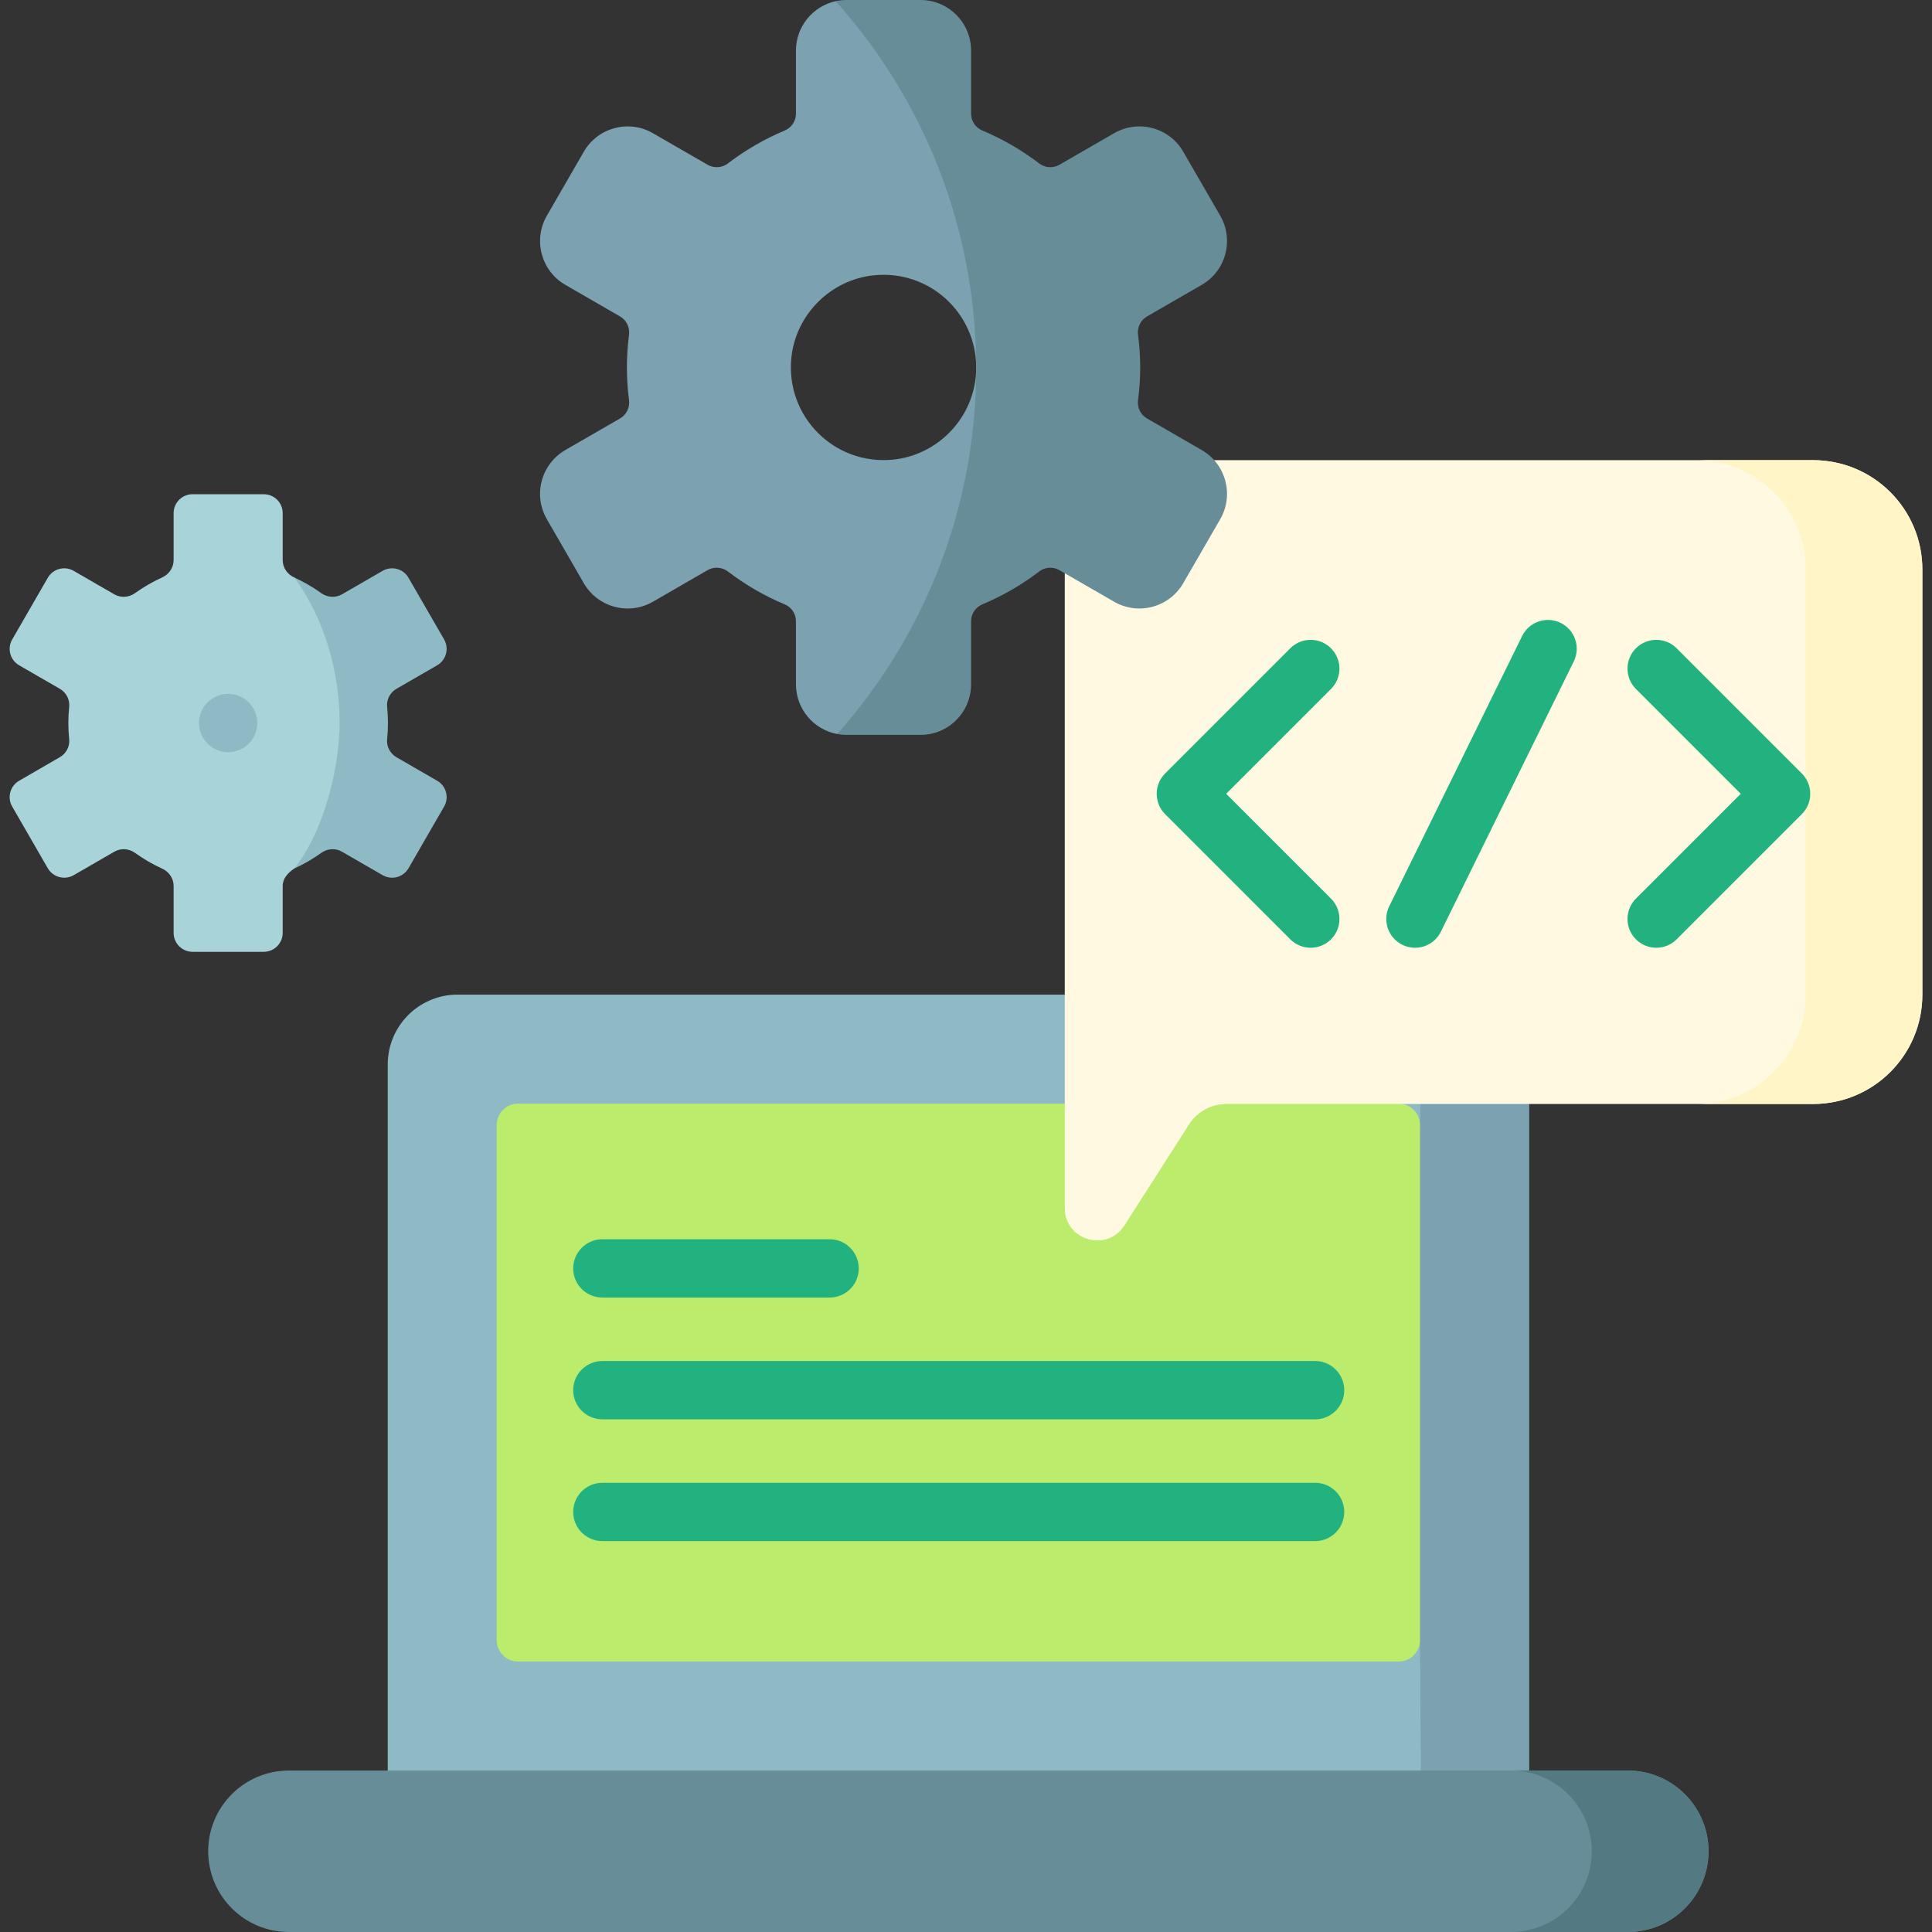 <svg width="120" height="120" viewBox="0 0 120 120" fill="none" xmlns="http://www.w3.org/2000/svg">
<rect x="0" y="0" width="120" height="120" fill="#333333" stroke="none"/>
<g clip-path="url(#clip0_1_2158)">
<path d="M94.968 66.115V109.971L24.084 114.06V66.115C24.084 63.72 26.025 61.778 28.421 61.778H90.63C93.026 61.778 94.968 63.72 94.968 66.115Z" fill="#8EBAC5"/>
<path d="M94.967 66.116V109.971L91.448 111.34L88.253 109.971L88.198 101.879L85.737 88.359L88.198 69.87L88.253 66.116C88.253 63.72 86.312 61.779 83.916 61.779H90.63C93.025 61.779 94.967 63.72 94.967 66.116Z" fill="#7CA1B1"/>
<path d="M30.852 101.879V69.87C30.852 69.519 30.992 69.183 31.24 68.935C31.488 68.687 31.824 68.548 32.175 68.548H86.875C87.226 68.548 87.562 68.687 87.81 68.935C88.058 69.183 88.198 69.519 88.198 69.87V101.879C88.198 102.23 88.058 102.566 87.81 102.814C87.562 103.062 87.226 103.201 86.875 103.201H32.175C31.824 103.201 31.488 103.062 31.24 102.814C30.992 102.566 30.852 102.23 30.852 101.879Z" fill="#BBEC6C"/>
<path d="M101.104 120H17.945C15.176 120 12.931 117.755 12.931 114.985C12.931 112.216 15.176 109.971 17.945 109.971H101.104C103.874 109.971 106.119 112.216 106.119 114.985C106.119 117.755 103.874 120 101.104 120Z" fill="#678D98"/>
<path d="M106.119 114.985C106.121 115.644 105.991 116.297 105.739 116.905C105.487 117.514 105.116 118.067 104.649 118.532C104.185 118.998 103.632 119.367 103.024 119.619C102.416 119.871 101.764 120 101.105 119.999H93.853C94.511 120 95.163 119.871 95.771 119.619C96.379 119.367 96.932 118.998 97.397 118.532C97.864 118.067 98.234 117.514 98.486 116.905C98.739 116.297 98.868 115.644 98.867 114.985C98.867 112.217 96.621 109.971 93.853 109.971H101.106C103.873 109.971 106.119 112.217 106.119 114.985Z" fill="#537983"/>
<path d="M112.614 68.57H76.166C75.706 68.57 75.254 68.686 74.85 68.907C74.447 69.127 74.105 69.446 73.857 69.834L69.838 76.117C68.756 77.809 66.135 77.043 66.135 75.034V35.368C66.135 31.62 69.173 28.582 72.921 28.582H112.614C116.362 28.582 119.4 31.62 119.4 35.368V61.784C119.4 65.531 116.362 68.57 112.614 68.57Z" fill="#FFF9E2"/>
<path d="M119.401 35.367V61.785C119.401 65.532 116.363 68.57 112.615 68.57H105.371C109.119 68.57 112.156 65.532 112.156 61.785V35.367C112.156 31.62 109.119 28.582 105.371 28.582H112.615C116.363 28.582 119.401 31.62 119.401 35.367Z" fill="#FFF5C6"/>
<path d="M81.407 58.867C81.172 58.867 80.939 58.821 80.723 58.731C80.506 58.641 80.309 58.509 80.143 58.343L72.368 50.568C72.202 50.402 72.07 50.205 71.98 49.988C71.891 49.771 71.844 49.539 71.844 49.304C71.844 49.069 71.891 48.837 71.98 48.62C72.07 48.403 72.202 48.206 72.368 48.04L80.143 40.265C80.478 39.93 80.933 39.741 81.407 39.741C81.881 39.741 82.336 39.93 82.671 40.265C83.006 40.6 83.195 41.055 83.195 41.529C83.195 42.004 83.006 42.458 82.671 42.794L76.16 49.304L82.671 55.814C82.921 56.065 83.091 56.383 83.16 56.73C83.23 57.077 83.194 57.436 83.059 57.763C82.923 58.09 82.694 58.369 82.4 58.565C82.106 58.762 81.76 58.867 81.407 58.867ZM102.874 58.867C102.521 58.867 102.175 58.762 101.881 58.565C101.587 58.369 101.358 58.09 101.223 57.763C101.087 57.436 101.052 57.077 101.121 56.73C101.19 56.383 101.36 56.065 101.61 55.814L108.121 49.304L101.61 42.794C101.275 42.458 101.087 42.004 101.087 41.529C101.087 41.055 101.275 40.6 101.61 40.265C101.946 39.93 102.4 39.741 102.874 39.741C103.349 39.741 103.803 39.93 104.139 40.265L111.913 48.04C112.079 48.206 112.211 48.403 112.301 48.62C112.391 48.837 112.437 49.069 112.437 49.304C112.437 49.539 112.391 49.771 112.301 49.988C112.211 50.205 112.079 50.402 111.913 50.568L104.139 58.343C103.973 58.509 103.776 58.641 103.559 58.731C103.342 58.821 103.109 58.867 102.874 58.867ZM87.891 58.867C87.587 58.867 87.288 58.789 87.023 58.642C86.758 58.494 86.534 58.281 86.374 58.023C86.213 57.766 86.121 57.471 86.106 57.168C86.091 56.864 86.154 56.562 86.288 56.29L94.547 39.494C94.758 39.072 95.127 38.75 95.575 38.599C96.022 38.449 96.511 38.481 96.935 38.689C97.359 38.898 97.683 39.265 97.836 39.711C97.99 40.158 97.961 40.647 97.755 41.072L89.496 57.868C89.349 58.168 89.12 58.42 88.836 58.597C88.553 58.774 88.225 58.867 87.891 58.867ZM51.528 80.594H37.414C36.933 80.594 36.473 80.404 36.133 80.064C35.793 79.724 35.602 79.264 35.602 78.783C35.602 78.303 35.793 77.843 36.133 77.503C36.473 77.163 36.933 76.972 37.414 76.972H51.528C52.528 76.972 53.339 77.783 53.339 78.783C53.339 79.784 52.528 80.594 51.528 80.594ZM81.683 88.157H37.414C36.933 88.157 36.473 87.967 36.133 87.627C35.793 87.287 35.602 86.827 35.602 86.347C35.602 85.866 35.793 85.406 36.133 85.066C36.473 84.726 36.933 84.535 37.414 84.535H81.683C81.921 84.535 82.156 84.582 82.376 84.673C82.596 84.764 82.795 84.898 82.964 85.066C83.132 85.234 83.265 85.434 83.356 85.653C83.447 85.873 83.494 86.109 83.494 86.347C83.494 86.584 83.447 86.82 83.356 87.04C83.265 87.259 83.132 87.459 82.963 87.627C82.795 87.795 82.596 87.929 82.376 88.02C82.156 88.111 81.921 88.157 81.683 88.157ZM81.683 95.721H37.414C36.933 95.721 36.473 95.53 36.133 95.19C35.793 94.85 35.602 94.39 35.602 93.909C35.602 93.429 35.793 92.969 36.133 92.629C36.473 92.289 36.933 92.099 37.414 92.099H81.683C82.683 92.099 83.494 92.909 83.494 93.909C83.494 94.91 82.683 95.721 81.683 95.721Z" fill="#22B27F"/>
<path d="M65.924 23.813C65.924 23.123 58.687 7.403 58.547 6.964C56.976 2.061 51.903 0.073 51.903 0.073C50.493 0.385 49.438 1.641 49.438 3.144V7.062C49.438 7.286 49.371 7.506 49.246 7.692C49.121 7.879 48.943 8.024 48.736 8.109C47.48 8.636 46.296 9.322 45.214 10.15C45.035 10.287 44.82 10.368 44.595 10.383C44.37 10.398 44.146 10.346 43.951 10.234L40.555 8.274C39.052 7.404 37.13 7.921 36.26 9.425L33.965 13.401C33.098 14.905 33.613 16.827 35.117 17.694L38.512 19.654C38.913 19.885 39.128 20.334 39.07 20.79C38.983 21.457 38.938 22.134 38.938 22.824C38.938 23.514 38.983 24.19 39.07 24.855C39.128 25.314 38.913 25.76 38.512 25.991L35.117 27.951C33.613 28.821 33.096 30.743 33.965 32.246L36.26 36.222C37.127 37.726 39.052 38.241 40.555 37.374L43.951 35.411C44.349 35.183 44.846 35.218 45.214 35.497C46.295 36.325 47.479 37.011 48.736 37.536C48.944 37.622 49.121 37.767 49.246 37.954C49.371 38.141 49.438 38.361 49.438 38.586V42.503C49.438 44.04 50.541 45.318 51.999 45.591L57 41.59C57 41.131 65.924 24.503 65.924 23.813ZM60.633 22.884C60.632 23.06 60.622 23.235 60.605 23.41C60.337 26.105 58.159 28.283 55.466 28.549C51.824 28.909 48.792 25.877 49.152 22.235C49.418 19.543 51.596 17.364 54.292 17.098C57.728 16.756 60.623 19.441 60.633 22.806V22.884Z" fill="#7CA1B1"/>
<path d="M74.64 27.953L71.243 25.991C71.048 25.878 70.891 25.71 70.792 25.508C70.693 25.307 70.656 25.08 70.685 24.857C70.771 24.191 70.819 23.513 70.819 22.824C70.819 22.134 70.771 21.457 70.685 20.79C70.656 20.567 70.693 20.34 70.792 20.138C70.891 19.936 71.048 19.767 71.243 19.654L74.64 17.694C76.144 16.827 76.659 14.902 75.791 13.399L73.494 9.423C72.627 7.919 70.705 7.404 69.201 8.274L65.803 10.234C65.609 10.347 65.385 10.398 65.16 10.383C64.936 10.368 64.721 10.286 64.543 10.148C63.459 9.321 62.275 8.636 61.019 8.109C60.811 8.023 60.634 7.878 60.509 7.692C60.384 7.505 60.317 7.286 60.316 7.062V3.144C60.316 1.407 58.909 0 57.174 0H52.582C52.349 0 52.12 0.025 51.902 0.074C57.314 6.104 60.612 14.068 60.633 22.806V22.885C60.633 31.602 57.369 39.554 51.999 45.592C52.186 45.627 52.382 45.645 52.582 45.645H57.174C58.908 45.645 60.316 44.238 60.316 42.503V38.586C60.316 38.361 60.383 38.141 60.508 37.955C60.633 37.768 60.811 37.622 61.018 37.536C62.276 37.011 63.46 36.325 64.543 35.497C64.721 35.36 64.936 35.279 65.16 35.264C65.384 35.249 65.608 35.301 65.803 35.414L69.201 37.374C70.704 38.241 72.626 37.726 73.494 36.222L75.791 32.246C76.658 30.743 76.144 28.821 74.64 27.953Z" fill="#678D98"/>
<path d="M18.268 53.951C17.881 54.216 17.558 54.561 17.558 55.029V57.943C17.558 58.592 17.03 59.119 16.381 59.119H11.961C11.312 59.119 10.784 58.592 10.784 57.943V55.029C10.784 54.561 10.501 54.146 10.074 53.951C9.482 53.683 8.919 53.356 8.391 52.976C8.009 52.702 7.508 52.664 7.1 52.901L4.576 54.359C4.013 54.682 3.294 54.49 2.968 53.928L0.758 50.098C0.68 49.964 0.63 49.817 0.61 49.664C0.59 49.511 0.6 49.355 0.64 49.206C0.68 49.057 0.749 48.917 0.843 48.795C0.938 48.672 1.055 48.57 1.189 48.493L3.713 47.032C4.112 46.805 4.344 46.364 4.297 45.91C4.262 45.579 4.245 45.246 4.245 44.907C4.245 44.569 4.262 44.234 4.297 43.906C4.344 43.449 4.112 43.011 3.713 42.781L1.189 41.323C0.626 40.997 0.432 40.28 0.758 39.718L2.968 35.888C3.294 35.325 4.013 35.131 4.576 35.457L7.1 36.914C7.508 37.149 8.009 37.111 8.391 36.837C8.916 36.462 9.481 36.134 10.074 35.864C10.501 35.67 10.784 35.255 10.784 34.784V31.871C10.784 31.221 11.312 30.697 11.961 30.697H16.381C17.03 30.697 17.558 31.221 17.558 31.871V34.784C17.558 35.255 17.841 35.67 18.268 35.864C18.861 36.134 23.005 41.295 23.005 41.295L22.827 45.562C22.827 45.902 20.76 52.249 18.268 53.951Z" fill="#A8D3D8"/>
<path d="M27.584 50.098L25.374 53.928C25.217 54.198 24.96 54.395 24.659 54.476C24.358 54.556 24.037 54.514 23.766 54.359L21.242 52.901C20.834 52.664 20.33 52.702 19.95 52.976C19.423 53.356 18.859 53.682 18.268 53.951C20.189 51.591 21.096 47.48 21.096 44.909C21.096 41.827 20.189 38.44 18.268 35.864C18.86 36.134 19.425 36.462 19.948 36.837C20.33 37.111 20.834 37.149 21.242 36.914L23.766 35.457C24.328 35.131 25.048 35.323 25.372 35.886L27.584 39.715C27.907 40.278 27.715 40.997 27.153 41.323L24.628 42.781C24.23 43.011 23.998 43.449 24.045 43.904C24.078 44.234 24.096 44.569 24.096 44.907C24.096 45.246 24.078 45.582 24.045 45.91C23.998 46.367 24.23 46.805 24.628 47.035L27.153 48.493C27.287 48.57 27.404 48.672 27.498 48.795C27.592 48.917 27.661 49.057 27.701 49.206C27.741 49.355 27.752 49.511 27.732 49.664C27.711 49.817 27.661 49.964 27.584 50.098Z" fill="#8EBAC5"/>
<path d="M14.171 46.718C15.171 46.718 15.982 45.908 15.982 44.908C15.982 43.908 15.171 43.097 14.171 43.097C13.171 43.097 12.36 43.908 12.36 44.908C12.36 45.908 13.171 46.718 14.171 46.718Z" fill="#8EBAC5"/>
</g>
<defs>
<clipPath id="clip0_1_2158">
<rect width="120" height="120" fill="white"/>
</clipPath>
</defs>
</svg>
